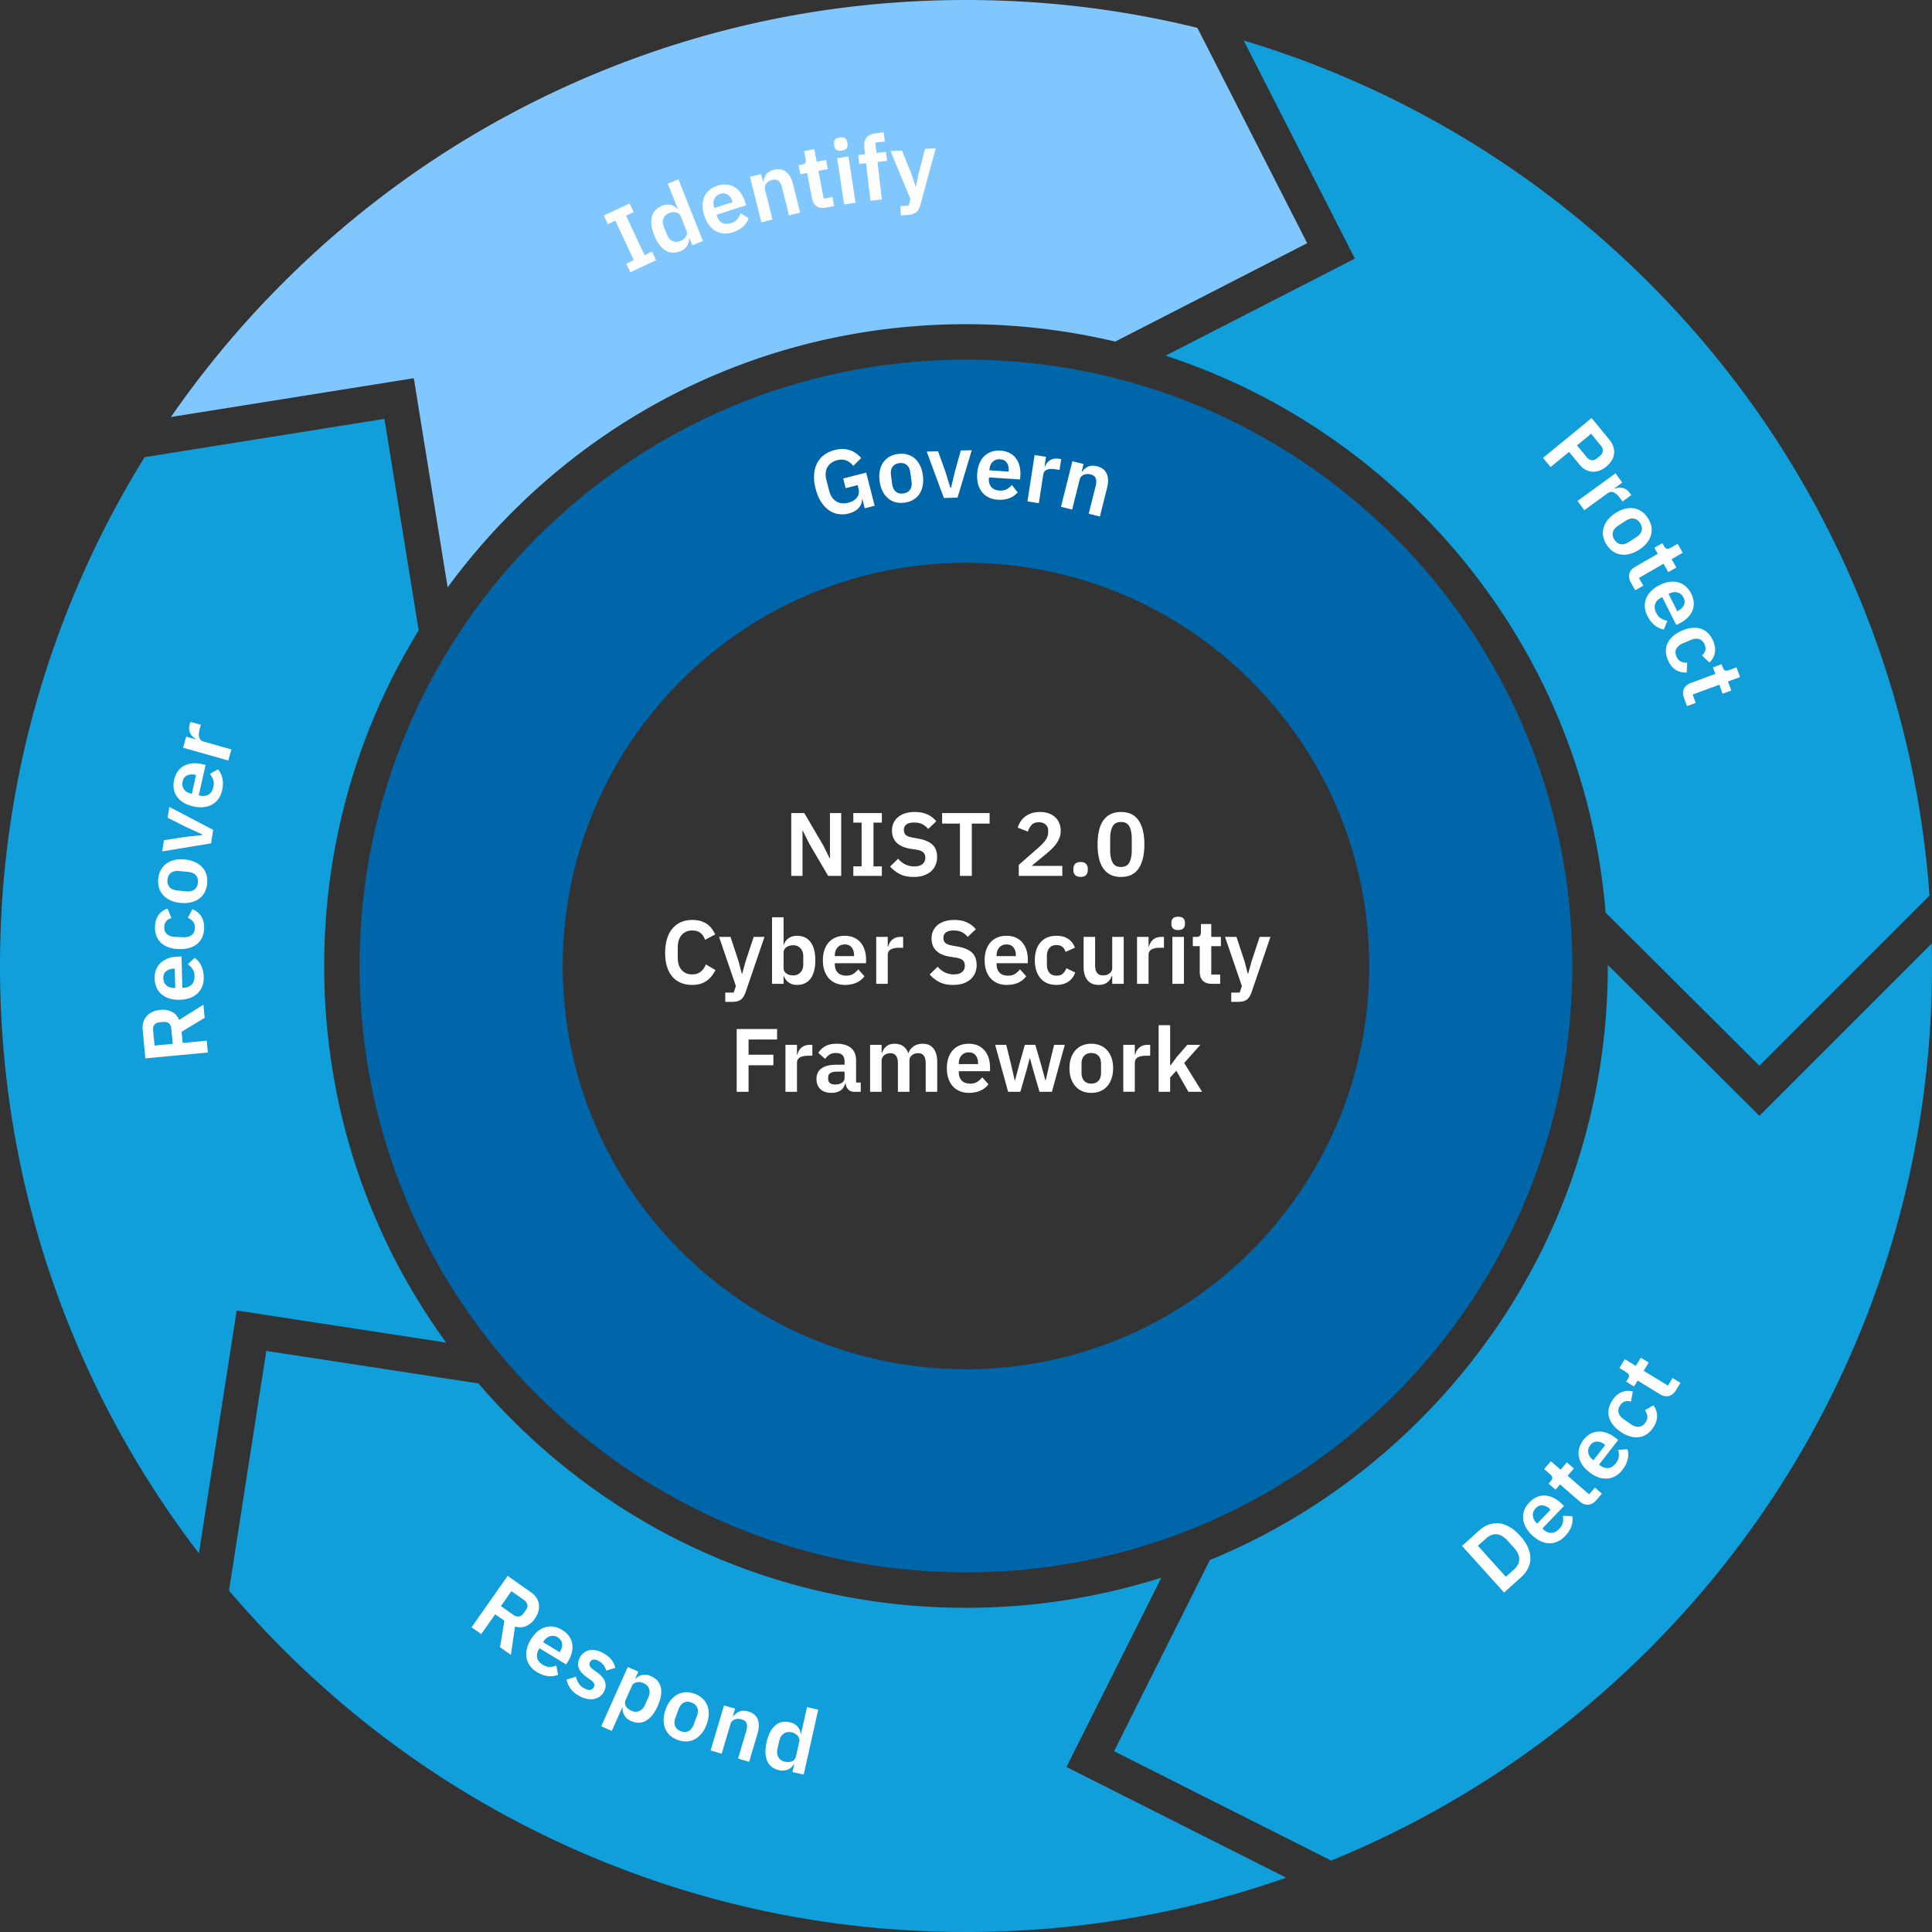 <svg xmlns="http://www.w3.org/2000/svg" id="nist_negative1" data-name="nist_negative" version="1.1" viewBox="0 0 425.197 425.197"><rect x="0" y="0" width="425.197" height="425.197" fill="#333333" stroke="none"/><defs><style>.st2{fill:#109fda}.st4{fill:#fff}</style></defs><g id="cyber_security"><path id="font" d="m178.1 185.674-1.426-2.87h-.06v9.959h-2.474v-13.82h2.87l4.158 7.088 1.426 2.87h.06v-9.958h2.474v13.82h-2.87l-4.158-7.089Zm9.702 7.089v-2.099h1.821v-9.623h-1.82v-2.098h6.276v2.098h-1.842v9.623h1.842v2.099h-6.277Zm13.245.237c-1.187 0-2.194-.21-3.02-.634a7.004 7.004 0 0 1-2.127-1.667l1.762-1.705c.475.55 1.006.97 1.593 1.258a4.372 4.372 0 0 0 1.95.432c.806 0 1.414-.174 1.823-.52.409-.348.613-.816.613-1.406 0-.458-.132-.831-.395-1.12-.265-.287-.76-.497-1.486-.628l-1.306-.196c-2.76-.437-4.138-1.779-4.138-4.025 0-.62.115-1.182.346-1.685a3.586 3.586 0 0 1 1-1.288 4.61 4.61 0 0 1 1.574-.824c.614-.191 1.31-.287 2.089-.287 1.043 0 1.953.172 2.732.516s1.445.852 2 1.527l-1.782 1.687c-.344-.42-.759-.759-1.247-1.02s-1.103-.393-1.842-.393c-.752 0-1.316.14-1.692.422-.377.28-.565.676-.565 1.187 0 .524.151.91.455 1.158s.792.432 1.466.55l1.286.237c1.4.251 2.433.698 3.099 1.338.667.642 1 1.536 1 2.686a4.49 4.49 0 0 1-.346 1.794 3.892 3.892 0 0 1-1.01 1.387c-.442.39-.984.69-1.624.903-.64.21-1.376.316-2.208.316Zm12.831-11.741v11.504h-2.613v-11.504h-3.92v-2.316h10.453v2.316h-3.92Zm19.918 11.504h-9.583v-2.416l4.336-3.8c.74-.648 1.28-1.232 1.624-1.754a3.021 3.021 0 0 0 .515-1.692v-.258c0-.606-.198-1.072-.594-1.395-.396-.324-.878-.486-1.445-.486-.713 0-1.255.201-1.624.604-.37.403-.634.888-.792 1.456l-2.257-.872c.144-.461.35-.9.613-1.317.265-.416.598-.782 1-1.098s.874-.568 1.416-.753c.541-.185 1.161-.277 1.862-.277.725 0 1.372.102 1.94.307a4.065 4.065 0 0 1 1.436.861c.388.37.685.805.89 1.307.204.502.307 1.05.307 1.643 0 .582-.092 1.109-.278 1.584-.184.475-.435.928-.751 1.357s-.687.838-1.109 1.227c-.423.39-.872.783-1.347 1.178l-2.91 2.396h6.751v2.198Zm4.02.218c-.541 0-.94-.136-1.198-.407-.257-.27-.386-.616-.386-1.039v-.356c0-.422.129-.773.386-1.05.257-.276.657-.415 1.198-.415.554 0 .957.139 1.208.415.25.277.376.628.376 1.05v.356c0 .423-.126.77-.376 1.04-.251.27-.654.406-1.208.406Zm8.89.02c-.884 0-1.65-.162-2.296-.485a4.236 4.236 0 0 1-1.605-1.397c-.422-.606-.735-1.352-.94-2.237-.204-.884-.307-1.893-.307-3.03 0-1.121.103-2.128.307-3.019.205-.89.518-1.64.94-2.247a4.244 4.244 0 0 1 1.605-1.396c.646-.324 1.412-.485 2.296-.485 1.755 0 3.052.627 3.891 1.881.838 1.254 1.257 3.01 1.257 5.267s-.42 4.012-1.257 5.266c-.839 1.254-2.136 1.881-3.89 1.881Zm0-2.198c.884 0 1.501-.333 1.851-1s.525-1.567.525-2.703v-2.494c0-1.136-.175-2.036-.525-2.703-.35-.666-.967-1-1.85-1-.885 0-1.503.334-1.852 1-.35.667-.525 1.567-.525 2.703v2.494c0 1.136.175 2.036.525 2.703s.967 1 1.851 1Zm-94.356 25.958c-.911 0-1.732-.148-2.465-.445s-1.36-.743-1.88-1.336c-.522-.595-.922-1.33-1.199-2.208s-.416-1.898-.416-3.06c0-1.161.139-2.194.416-3.098.277-.904.677-1.664 1.198-2.277a5.092 5.092 0 0 1 1.881-1.396c.733-.317 1.554-.475 2.465-.475 1.241 0 2.27.264 3.089.792.818.527 1.472 1.326 1.96 2.396l-2.237 1.187c-.199-.62-.522-1.118-.97-1.494-.45-.377-1.063-.565-1.842-.565-.977 0-1.752.33-2.326.99s-.862 1.585-.862 2.772v2.178c0 1.202.288 2.122.862 2.763s1.35.96 2.326.96c.78 0 1.416-.211 1.911-.634a3.651 3.651 0 0 0 1.08-1.564l2.117 1.247c-.502 1.03-1.168 1.831-2 2.406-.83.574-1.867.861-3.108.861Zm13.523-10.573h2.376l-4.157 12.177c-.133.37-.281.69-.446.96s-.36.492-.584.664-.495.296-.812.375-.686.12-1.108.12h-1.525v-2.04h1.86l.477-1.443-3.704-10.813h2.515l1.802 5.453.674 2.608h.118l.713-2.608 1.801-5.453Zm4.04-4.317h2.535v6.02h.079a2.602 2.602 0 0 1 1.049-1.416c.514-.35 1.115-.525 1.801-.525 1.32 0 2.327.466 3.02 1.396.693.93 1.04 2.26 1.04 3.99 0 1.742-.347 3.082-1.04 4.02-.693.937-1.7 1.405-3.02 1.405-.686 0-1.283-.178-1.792-.534a2.763 2.763 0 0 1-1.058-1.426h-.08v1.723h-2.535V201.87Zm4.653 12.791c.66 0 1.194-.217 1.603-.653s.615-1.022.615-1.762v-1.782c0-.74-.205-1.33-.615-1.772s-.943-.663-1.603-.663c-.608 0-1.112.15-1.515.455s-.603.707-.603 1.208v3.287c0 .54.2.957.603 1.247.403.29.907.435 1.515.435Zm11.404 2.099c-.766 0-1.448-.128-2.049-.386s-1.108-.62-1.524-1.089-.736-1.036-.961-1.703c-.225-.666-.336-1.416-.336-2.247 0-.818.108-1.557.326-2.218s.531-1.224.94-1.692c.41-.469.912-.832 1.505-1.09.595-.257 1.268-.386 2.02-.386.806 0 1.505.14 2.1.416a4.041 4.041 0 0 1 1.464 1.13c.383.474.67 1.026.862 1.652.191.628.287 1.298.287 2.01v.832h-6.871v.255c0 .747.21 1.347.634 1.8s1.05.677 1.88.677c.634 0 1.152-.13 1.555-.393a4.468 4.468 0 0 0 1.08-1.003l1.365 1.529c-.422.596-1 1.062-1.732 1.4-.732.337-1.581.506-2.545.506Zm-.039-8.91c-.673 0-1.208.224-1.603.674-.397.448-.595 1.029-.595 1.742v.158h4.237v-.178c0-.713-.175-1.29-.524-1.732s-.855-.664-1.515-.664Zm6.91 8.673v-10.336h2.535v2.138h.099c.065-.277.168-.545.307-.801.138-.258.32-.486.545-.684a2.6 2.6 0 0 1 .801-.475c.31-.119.67-.178 1.08-.178h.554v2.396h-.792c-.858 0-1.505.125-1.94.376s-.654.66-.654 1.228v6.336h-2.535Zm16.91.237c-1.188 0-2.195-.211-3.02-.634a7.004 7.004 0 0 1-2.128-1.667l1.762-1.705c.475.55 1.006.969 1.593 1.258a4.372 4.372 0 0 0 1.95.432c.806 0 1.414-.174 1.823-.52.409-.349.613-.816.613-1.406 0-.458-.132-.831-.395-1.12-.265-.287-.76-.497-1.486-.628l-1.306-.197c-2.76-.436-4.138-1.778-4.138-4.024 0-.621.115-1.183.346-1.686a3.586 3.586 0 0 1 1-1.288c.435-.357.96-.631 1.574-.823.614-.191 1.31-.287 2.089-.287 1.043 0 1.953.172 2.732.516s1.445.852 2 1.527l-1.782 1.687c-.344-.42-.759-.76-1.247-1.021s-1.103-.393-1.842-.393c-.752 0-1.316.141-1.692.422-.377.282-.565.677-.565 1.188 0 .523.152.909.455 1.158s.792.432 1.466.55l1.286.237c1.4.251 2.433.697 3.099 1.338.667.642 1 1.536 1 2.686a4.49 4.49 0 0 1-.346 1.794 3.892 3.892 0 0 1-1.01 1.387c-.442.39-.984.69-1.624.903-.64.21-1.376.316-2.208.316Zm11.82 0c-.766 0-1.449-.128-2.05-.386s-1.108-.62-1.524-1.089-.736-1.036-.96-1.703c-.225-.666-.336-1.416-.336-2.247 0-.818.108-1.557.326-2.218s.531-1.224.94-1.692a4.18 4.18 0 0 1 1.505-1.09c.595-.257 1.268-.386 2.02-.386.805 0 1.504.14 2.1.416a4.041 4.041 0 0 1 1.464 1.13c.383.474.67 1.026.861 1.652a6.84 6.84 0 0 1 .287 2.01v.832h-6.87v.255c0 .747.21 1.347.633 1.8s1.05.677 1.881.677c.634 0 1.151-.13 1.555-.393a4.467 4.467 0 0 0 1.079-1.003l1.366 1.529c-.423.596-1 1.062-1.732 1.4-.733.337-1.581.506-2.545.506Zm-.04-8.91c-.672 0-1.207.224-1.603.674-.396.448-.595 1.029-.595 1.742v.158h4.238v-.178c0-.713-.175-1.29-.525-1.732s-.854-.664-1.514-.664Zm10.99 8.91c-.766 0-1.445-.125-2.04-.376a3.923 3.923 0 0 1-1.494-1.089 4.892 4.892 0 0 1-.921-1.713c-.211-.666-.317-1.416-.317-2.247 0-.832.106-1.577.317-2.237s.517-1.225.92-1.693a3.99 3.99 0 0 1 1.496-1.08c.594-.25 1.273-.376 2.039-.376 1.043 0 1.904.232 2.584.694s1.17 1.101 1.474 1.92l-2.078.93a2.161 2.161 0 0 0-.664-1.079c-.323-.283-.761-.426-1.316-.426-.713 0-1.244.225-1.594.674-.35.449-.524 1.036-.524 1.762v1.88c0 .727.175 1.311.524 1.754s.881.663 1.594.663c.607 0 1.076-.155 1.406-.466.33-.31.587-.695.772-1.158l1.94.93c-.343.912-.864 1.594-1.563 2.05-.7.455-1.552.683-2.555.683Zm12.256-1.96h-.099a3.386 3.386 0 0 1-.366.742c-.152.232-.344.44-.574.624-.232.185-.51.33-.832.436s-.697.158-1.119.158c-1.069 0-1.887-.35-2.455-1.049-.568-.7-.851-1.696-.851-2.99v-6.534h2.534v6.277c0 .712.139 1.257.416 1.633.277.377.719.564 1.326.564.251 0 .498-.032.742-.098s.46-.17.644-.308c.186-.138.337-.31.456-.515.118-.204.178-.445.178-.722v-6.831h2.534v10.336h-2.534V214.8Zm5.465 1.723v-10.336h2.535v2.138h.098c.066-.277.168-.545.307-.801.139-.258.32-.486.545-.684.224-.197.491-.356.802-.475.31-.119.67-.178 1.079-.178h.554v2.396h-.791c-.859 0-1.505.125-1.94.376s-.654.66-.654 1.228v6.336h-2.535Zm9.048-11.841c-.528 0-.908-.118-1.138-.357-.23-.237-.347-.54-.347-.91v-.396c0-.37.116-.673.347-.91.23-.239.61-.357 1.138-.357.515 0 .891.118 1.13.357.237.237.356.54.356.91v.396c0 .37-.12.673-.357.91-.238.239-.614.357-1.129.357Zm-1.267 1.505h2.535v10.336h-2.535v-10.336Zm8.692 10.336c-.87 0-1.534-.228-1.989-.682-.456-.454-.684-1.102-.684-1.945v-5.67h-1.524v-2.04h.792c.383 0 .644-.088.782-.266.139-.179.208-.446.208-.803v-1.761h2.277v2.83h2.119v2.04h-2.12v6.258h1.962v2.039h-1.823Zm10.514-10.336h2.376l-4.157 12.177c-.133.37-.282.69-.447.96s-.359.492-.584.664-.495.296-.811.375-.687.12-1.109.12h-1.525v-2.04h1.861l.476-1.443-3.703-10.813h2.515l1.801 5.453.674 2.608h.118l.713-2.608 1.802-5.453ZM162.13 240.283v-13.82h8.89v2.317h-6.276v3.346h5.464v2.317h-5.464v5.84h-2.614Zm10.732 0v-10.335h2.535v2.138h.098c.066-.277.168-.545.307-.802.139-.257.32-.485.545-.683.224-.197.491-.357.802-.475.31-.119.67-.178 1.079-.178h.555v2.396h-.792c-.859 0-1.505.125-1.94.376s-.654.66-.654 1.228v6.335h-2.535Zm15.167 0c-.555 0-.993-.16-1.317-.485-.324-.323-.525-.755-.604-1.297h-.118c-.172.674-.522 1.179-1.05 1.515-.528.337-1.182.505-1.96.505-1.057 0-1.868-.277-2.436-.828-.567-.553-.851-1.29-.851-2.211 0-1.066.383-1.859 1.148-2.378.766-.52 1.855-.78 3.268-.78h1.761v-.752c0-.582-.152-1.03-.455-1.347-.303-.317-.792-.476-1.465-.476-.594 0-1.073.13-1.436.387a3.78 3.78 0 0 0-.92.92l-1.505-1.354c.383-.597.89-1.079 1.525-1.444s1.471-.548 2.514-.548c1.399 0 2.462.317 3.188.948.725.633 1.089 1.541 1.089 2.726v4.86h1.03v2.04h-1.406Zm-4.198-1.603c.568 0 1.05-.125 1.446-.374.395-.25.593-.616.593-1.1v-1.358h-1.624c-1.319 0-1.979.42-1.979 1.259v.334c0 .42.135.731.406.934.27.203.656.305 1.158.305Zm7.663 1.603v-10.335h2.535v1.722h.098c.199-.54.515-1.003.95-1.386s1.043-.574 1.822-.574c.713 0 1.327.172 1.842.515.514.344.897.865 1.148 1.564h.04c.185-.58.55-1.072 1.099-1.475.548-.403 1.237-.604 2.069-.604 1.016 0 1.798.35 2.346 1.05.548.7.822 1.696.822 2.99v6.533h-2.535v-6.276c0-1.478-.554-2.218-1.663-2.218a2.39 2.39 0 0 0-.723.109c-.23.073-.435.178-.613.317-.179.139-.32.31-.426.515a1.546 1.546 0 0 0-.158.722v6.831h-2.535v-6.276c0-1.478-.554-2.218-1.663-2.218-.238 0-.472.036-.703.109-.231.073-.436.178-.614.317s-.323.31-.435.515a1.48 1.48 0 0 0-.168.722v6.831h-2.535Zm21.76.238c-.766 0-1.449-.128-2.05-.386s-1.108-.62-1.524-1.089-.736-1.036-.96-1.703c-.225-.666-.337-1.416-.337-2.247 0-.818.109-1.558.326-2.218s.532-1.224.94-1.692c.41-.469.912-.832 1.506-1.09.594-.257 1.267-.386 2.02-.386.805 0 1.504.139 2.099.416a4.042 4.042 0 0 1 1.465 1.13c.382.474.67 1.026.861 1.651.191.628.287 1.298.287 2.01v.832h-6.871v.256c0 .747.21 1.347.634 1.799s1.05.678 1.88.678c.634 0 1.152-.131 1.555-.393a4.468 4.468 0 0 0 1.08-1.003l1.366 1.529c-.423.596-1 1.062-1.733 1.4-.732.337-1.58.506-2.545.506Zm-.04-8.91c-.673 0-1.208.224-1.603.673-.397.449-.595 1.03-.595 1.743v.158h4.237v-.178c0-.713-.175-1.29-.524-1.732s-.855-.664-1.515-.664Zm5.802-1.663h2.436l1.05 4.257.81 3.544h.08l.95-3.544 1.208-4.257h2.297l1.247 4.257.97 3.544h.08l.811-3.544 1.03-4.257h2.356l-2.83 10.335h-2.733l-1.326-4.553-.773-2.812h-.06l-.751 2.812-1.308 4.553h-2.692l-2.852-10.335Zm21.146 10.573c-.739 0-1.402-.125-1.989-.376-.588-.251-1.089-.614-1.505-1.09s-.736-1.045-.96-1.712c-.225-.666-.337-1.416-.337-2.247 0-.832.112-1.577.336-2.237s.545-1.225.961-1.694a4.188 4.188 0 0 1 1.505-1.079c.587-.25 1.25-.376 1.99-.376s1.406.126 2 .376a4.174 4.174 0 0 1 1.514 1.08c.416.468.736 1.032.961 1.693.224.66.336 1.405.336 2.237 0 .831-.112 1.581-.336 2.247-.225.667-.545 1.237-.96 1.713s-.922.838-1.516 1.089-1.26.376-2 .376Zm0-2.04c.674 0 1.202-.203 1.584-.614.383-.408.575-1.01.575-1.801v-1.92c0-.78-.192-1.373-.575-1.782s-.91-.615-1.584-.615c-.66 0-1.181.205-1.563.615-.384.409-.574 1.002-.574 1.782v1.92c0 .792.19 1.393.574 1.801.382.41.903.615 1.563.615Zm7.05 1.802v-10.335h2.534v2.138h.1c.065-.277.167-.545.306-.802.138-.257.32-.485.545-.683.223-.197.49-.357.801-.475.31-.119.67-.178 1.08-.178h.554v2.396h-.792c-.858 0-1.505.125-1.94.376s-.654.66-.654 1.228v6.335h-2.535Zm7.78-14.652h2.536v8.831h.098l1.367-1.861 2.316-2.654h2.871l-3.563 4 3.939 6.336h-3.01l-2.652-4.632-1.366 1.484v3.148h-2.535v-14.652Z" class="st4"/></g><g id="govern"><path id="background1" d="M212.586 79.146c-73.704 0-133.453 59.749-133.453 133.452s59.749 133.453 133.453 133.453 133.452-59.749 133.452-133.453S286.29 79.146 212.586 79.146Zm0 222.202c-49.016 0-88.75-39.735-88.75-88.75s39.734-88.749 88.75-88.749 88.75 39.734 88.75 88.75-39.736 88.749-88.75 88.749Z" data-name="background" style="fill:#06a"/><path id="font1" d="m189.779 109.792-.077.02c.051.681-.171 1.32-.665 1.917-.496.596-1.249 1.023-2.258 1.281a5.59 5.59 0 0 1-2.31.12 4.918 4.918 0 0 1-2.08-.869c-.643-.456-1.213-1.077-1.713-1.862s-.893-1.74-1.18-2.867c-.288-1.125-.398-2.156-.33-3.092.067-.938.288-1.767.663-2.49.374-.721.886-1.329 1.537-1.822s1.423-.853 2.319-1.082c1.201-.306 2.292-.306 3.27.003.978.31 1.835.894 2.573 1.755l-1.744 1.732a3.72 3.72 0 0 0-1.452-1.162c-.577-.261-1.27-.289-2.075-.084-.997.255-1.716.762-2.156 1.522-.44.759-.507 1.733-.204 2.923l.549 2.148c.3 1.177.829 1.995 1.587 2.456s1.641.562 2.652.304c.396-.1.755-.243 1.076-.428a2.75 2.75 0 0 0 .792-.662 2.27 2.27 0 0 0 .433-.866 2.14 2.14 0 0 0-.025-1.057l-.22-.863-2.628.67-.544-2.128 5.065-1.293 1.86 7.29-2.187.559-.528-2.073Zm9.266.835c-.732.097-1.406.059-2.021-.113s-1.16-.467-1.634-.884c-.475-.417-.866-.94-1.176-1.572s-.518-1.36-.627-2.185-.094-1.578.042-2.261.381-1.286.732-1.804c.351-.519.802-.942 1.351-1.267s1.19-.536 1.924-.632c.733-.096 1.41-.06 2.031.113a4.15 4.15 0 0 1 1.643.872c.474.41.864.928 1.173 1.553.308.626.517 1.35.626 2.174s.095 1.582-.041 2.272a4.978 4.978 0 0 1-.729 1.824c-.35.524-.803.951-1.36 1.276-.556.327-1.2.538-1.934.634Zm-.265-2.021c.668-.088 1.164-.36 1.49-.816.326-.455.437-1.076.335-1.861l-.251-1.904c-.102-.772-.368-1.336-.802-1.692-.432-.355-.982-.49-1.65-.402-.655.086-1.145.357-1.471.812-.326.456-.438 1.07-.337 1.842l.251 1.905c.103.785.371 1.355.804 1.711.432.356.976.49 1.63.405Zm8.949 1.002-3.775-10.22 2.494-.08 1.588 4.406 1.126 3.649.14-.004.89-3.714 1.262-4.497 2.415-.078-3.132 10.441-3.008.097Zm11.839.368c-.764-.05-1.438-.224-2.02-.52a4.258 4.258 0 0 1-1.45-1.186 4.874 4.874 0 0 1-.846-1.763c-.18-.68-.243-1.434-.188-2.265.054-.816.21-1.546.47-2.191.261-.644.61-1.187 1.05-1.627s.964-.77 1.574-.988 1.29-.302 2.04-.253c.803.053 1.493.237 2.067.553s1.037.722 1.388 1.222a4.87 4.87 0 0 1 .75 1.706c.151.639.203 1.313.156 2.025l-.055.829-6.856-.45-.017.254c-.049.746.122 1.358.515 1.836.391.48 1.003.747 1.832.801.633.041 1.158-.055 1.577-.29a4.44 4.44 0 0 0 1.143-.93l1.262 1.616c-.46.566-1.067.994-1.82 1.283-.753.288-1.611.401-2.572.338Zm.545-8.894c-.672-.044-1.22.145-1.645.567s-.66.988-.707 1.7l-.01.158 4.228.277.012-.177c.046-.711-.09-1.3-.41-1.763-.32-.465-.81-.719-1.468-.762Zm6.007 9.273 1.584-10.214 2.503.389-.327 2.112.098.015a3.26 3.26 0 0 1 .427-.745c.175-.233.39-.43.642-.591.252-.162.54-.278.866-.347a2.98 2.98 0 0 1 1.093-.01l.548.084-.367 2.367-.783-.12c-.848-.133-1.506-.107-1.975.073-.469.182-.747.553-.834 1.114l-.97 6.26-2.504-.387Zm7.38 1.176 2.511-10.026 2.458.615-.418 1.672.096.024a3.308 3.308 0 0 1 1.308-1.112c.534-.254 1.19-.283 1.972-.088 1.037.26 1.746.798 2.127 1.615.38.817.414 1.852.1 3.107l-1.588 6.338-2.458-.615 1.524-6.09c.18-.716.187-1.286.02-1.708-.166-.423-.544-.708-1.133-.856a2.659 2.659 0 0 0-.766-.08 2.14 2.14 0 0 0-.71.149 1.683 1.683 0 0 0-.577.387c-.165.17-.281.388-.348.658l-1.66 6.626-2.459-.616Z" class="st4" data-name="font"/></g><g id="recover"><path id="background2" d="m52.085 288.408 46.105 7.07c-17.427-23.951-26.843-52.69-26.843-82.88 0-26.485 7.25-51.853 20.794-73.853l-7.535-46.563-52.768 8.424a212.334 212.334 0 0 0-15.127 29.237C5.622 156.059 0 183.902 0 212.598s5.622 56.54 16.71 82.756a211.528 211.528 0 0 0 27.063 46.5l8.312-53.446Z" class="st2" data-name="background"/><path id="font2" d="m45.504 229.036.243 2.603-13.76 1.282-.58-6.21c-.058-.632-.012-1.205.138-1.723a3.45 3.45 0 0 1 .74-1.352c.341-.383.767-.694 1.275-.934s1.084-.39 1.728-.449c.946-.089 1.78.049 2.504.412.723.365 1.27.96 1.638 1.786l5.336-3.34.27 2.898-5.064 3.057.23 2.465 5.302-.495Zm-7.803-2.653c-.046-.5-.218-.88-.514-1.145-.297-.264-.694-.374-1.194-.327l-.907.084c-.5.047-.867.228-1.103.541-.236.314-.33.72-.284 1.22l.312 3.352 4.002-.373-.312-3.352Zm7.142-11.352c.02.766-.093 1.453-.335 2.06s-.593 1.123-1.05 1.55a4.851 4.851 0 0 1-1.68 1.002c-.66.241-1.407.372-2.238.392-.818.02-1.56-.07-2.224-.271-.665-.202-1.237-.501-1.716-.899s-.855-.89-1.126-1.477c-.272-.588-.418-1.258-.437-2.01-.019-.805.102-1.508.365-2.108s.626-1.098 1.092-1.492 1.01-.696 1.631-.903a6.871 6.871 0 0 1 2.002-.337l.831-.02.17 6.869.256-.007c.747-.018 1.341-.244 1.782-.678s.653-1.065.632-1.897c-.016-.633-.16-1.148-.431-1.544a4.437 4.437 0 0 0-1.03-1.054l1.495-1.403c.606.407 1.087.973 1.443 1.697.354.724.545 1.568.568 2.53Zm-8.906.261c.017.673.255 1.201.713 1.586.459.385 1.044.569 1.757.551l.158-.004-.105-4.235-.178.004c-.713.017-1.286.207-1.72.567-.433.361-.64.871-.625 1.531Zm8.984-10.988c-.028.766-.177 1.44-.45 2.025a3.926 3.926 0 0 1-1.142 1.454 4.89 4.89 0 0 1-1.745.859c-.673.187-1.425.265-2.256.236-.832-.03-1.573-.163-2.225-.397s-1.205-.562-1.66-.982a3.986 3.986 0 0 1-1.024-1.532c-.228-.603-.33-1.287-.302-2.052.038-1.042.3-1.894.786-2.557.486-.662 1.143-1.131 1.972-1.406l.855 2.112a2.15 2.15 0 0 0-1.102.624c-.296.313-.453.747-.473 1.3-.026.712.18 1.252.616 1.618.435.366 1.016.561 1.742.588l1.879.067c.727.026 1.316-.127 1.77-.461.456-.334.695-.856.721-1.57.022-.606-.116-1.08-.415-1.421a3.187 3.187 0 0 0-1.13-.813l1-1.906c.899.376 1.562.922 1.992 1.637.43.716.627 1.575.591 2.577Zm.67-9.837c-.072.736-.262 1.384-.568 1.944a4.102 4.102 0 0 1-1.23 1.392 4.956 4.956 0 0 1-1.797.79c-.685.16-1.442.198-2.269.117-.828-.08-1.56-.263-2.194-.552a4.862 4.862 0 0 1-1.592-1.12 4.178 4.178 0 0 1-.929-1.601c-.192-.61-.253-1.281-.182-2.018.072-.735.262-1.387.569-1.954a4.161 4.161 0 0 1 1.22-1.402c.507-.37 1.1-.633 1.779-.792s1.431-.2 2.26-.118c.827.08 1.562.264 2.204.552s1.178.662 1.611 1.122.745.997.937 1.614c.192.615.252 1.29.18 2.026Zm-2.03-.197c.065-.67-.087-1.216-.458-1.637-.37-.42-.95-.669-1.737-.746l-1.912-.186c-.775-.076-1.384.058-1.83.399-.443.342-.699.847-.763 1.517-.065.657.089 1.196.459 1.617s.943.669 1.717.744l1.913.185c.788.077 1.404-.054 1.848-.396.445-.341.698-.84.763-1.497Zm2.882-8.66-10.751 1.766.394-2.463 4.628-.722 3.796-.414.023-.137-3.477-1.58-4.177-2.093.382-2.386 9.657 5.057-.475 2.972Zm2.446-11.702c-.167.748-.442 1.386-.825 1.915-.383.53-.848.947-1.397 1.25-.547.303-1.172.49-1.87.564s-1.456.019-2.267-.164c-.8-.179-1.496-.446-2.093-.804a4.851 4.851 0 0 1-1.445-1.288c-.369-.502-.613-1.071-.734-1.707s-.1-1.321.066-2.055c.175-.786.464-1.438.865-1.957.4-.52.874-.913 1.422-1.182s1.148-.429 1.801-.479a6.828 6.828 0 0 1 2.024.16l.811.182-1.503 6.704.249.056c.73.164 1.36.089 1.894-.225.533-.312.892-.875 1.073-1.686.139-.619.124-1.153-.043-1.603a4.438 4.438 0 0 0-.742-1.272l1.791-.998c.488.542.818 1.208.987 1.996.168.789.147 1.653-.064 2.593Zm-8.702-1.912c-.148.658-.045 1.228.306 1.712.351.486.875.806 1.57.962l.154.034.928-4.134-.174-.039c-.695-.156-1.297-.112-1.806.132-.507.245-.834.69-.978 1.333Zm10.049-4.622-9.945-2.815.69-2.439 2.057.582.028-.094a3.287 3.287 0 0 1-.688-.514c-.21-.204-.38-.44-.508-.71-.13-.27-.21-.57-.24-.901s.011-.694.123-1.087l.15-.533 2.306.652-.215.763c-.235.825-.29 1.481-.167 1.968.123.489.457.809 1.002.964l6.097 1.726-.69 2.438Z" class="st4" data-name="font"/></g><g id="responds"><path id="background3" d="m234.71 388.882 20.875-41.67c-13.718 4.364-28.177 6.638-42.987 6.638-37.73 0-73.2-14.693-99.88-41.371a144.119 144.119 0 0 1-7.42-8.01l-46.693-7.159-8.202 52.748a215.545 215.545 0 0 0 11.866 12.87c19.521 19.522 42.257 34.85 67.574 45.558 26.215 11.089 54.058 16.711 82.755 16.711 24.257 0 47.904-4.018 70.473-11.958l-48.361-24.357Z" class="st2" data-name="background"/><path id="font3" d="m105.921 359.63-2.14-1.5 7.938-11.314 5.106 3.582c.518.363.926.77 1.223 1.22s.48.93.551 1.439.032 1.034-.114 1.577a5.148 5.148 0 0 1-.778 1.607c-.545.778-1.191 1.325-1.936 1.64-.746.316-1.553.346-2.422.09l-.912 6.23-2.383-1.671.952-5.838-2.026-1.422-3.059 4.36Zm7.077-4.226c.41.288.812.405 1.206.35.392-.055.733-.287 1.021-.698l.523-.745c.289-.411.39-.808.303-1.19s-.334-.72-.745-1.007l-2.755-1.934-2.308 3.291 2.755 1.933Zm5.177 12.591c-.655-.395-1.173-.859-1.554-1.39s-.626-1.105-.74-1.721-.094-1.268.06-1.954.445-1.386.875-2.098c.424-.7.9-1.275 1.428-1.727s1.087-.773 1.681-.962a4.15 4.15 0 0 1 1.85-.153c.642.087 1.285.326 1.928.715.69.417 1.216.898 1.582 1.443a4.05 4.05 0 0 1 .668 1.723 4.875 4.875 0 0 1-.119 1.86 6.873 6.873 0 0 1-.794 1.869l-.43.712-5.88-3.557-.131.219c-.387.639-.517 1.26-.39 1.866.128.607.547 1.124 1.26 1.555.541.327 1.052.483 1.532.468.48-.016.961-.116 1.443-.3l.377 2.016c-.67.291-1.406.39-2.207.301-.801-.09-1.615-.386-2.439-.885Zm4.578-7.643c-.575-.349-1.15-.433-1.72-.254s-1.041.573-1.41 1.183l-.083.135 3.626 2.194.092-.153c.37-.61.519-1.194.448-1.754s-.387-1.01-.953-1.351Zm4.83 12.954c-.876-.461-1.534-.996-1.973-1.608s-.75-1.3-.928-2.064l2.066-.614c.137.564.348 1.062.635 1.497.286.433.693.788 1.218 1.064.538.283.976.394 1.313.332.337-.06.593-.255.765-.582.14-.268.168-.526.082-.773-.087-.247-.32-.507-.697-.78l-.848-.602c-.926-.65-1.533-1.331-1.822-2.043-.29-.71-.214-1.487.228-2.329a3.2 3.2 0 0 1 .876-1.071c.351-.27.745-.451 1.18-.543s.902-.093 1.4-.003 1.008.272 1.534.549c.444.233.821.472 1.133.717.31.246.574.504.79.774.216.27.393.557.532.861s.26.625.366.964l-2.006.624c-.12-.422-.32-.824-.596-1.208s-.635-.692-1.079-.925c-.49-.258-.89-.356-1.199-.295s-.536.234-.683.514c-.16.304-.19.582-.092.835s.344.528.74.825l.865.611c1.827 1.318 2.342 2.737 1.544 4.255a3.075 3.075 0 0 1-.912 1.077 3.156 3.156 0 0 1-1.26.545 4.07 4.07 0 0 1-1.506-.008 5.799 5.799 0 0 1-1.666-.596Zm10.585-6.444 2.314 1.036-.696 1.553.072.033a2.599 2.599 0 0 1 1.537-.863c.612-.109 1.231-.023 1.858.258 1.204.54 1.933 1.375 2.186 2.508.252 1.133.024 2.488-.683 4.066-.712 1.59-1.576 2.671-2.592 3.244s-2.126.587-3.33.048c-.627-.28-1.098-.687-1.417-1.22s-.446-1.112-.383-1.735l-.073-.032-2.323 5.187-2.312-1.037 5.842-13.046Zm.784 9.635c.601.27 1.178.29 1.73.06s.979-.683 1.28-1.358l.729-1.626c.303-.674.356-1.297.164-1.868-.193-.571-.59-.99-1.193-1.26-.553-.25-1.077-.317-1.568-.205-.492.114-.84.399-1.045.856l-1.344 3c-.22.494-.207.956.042 1.385.248.43.65.768 1.205 1.016Zm10.174 6.416c-.693-.257-1.272-.605-1.736-1.044s-.808-.953-1.033-1.544a4.973 4.973 0 0 1-.306-1.939c.02-.702.176-1.444.464-2.224.29-.78.652-1.44 1.093-1.981.44-.542.935-.96 1.488-1.255.552-.295 1.148-.458 1.785-.49s1.304.082 1.997.338c.694.257 1.275.606 1.745 1.048.47.44.819.954 1.046 1.537.228.584.331 1.224.313 1.92-.019.698-.172 1.436-.461 2.216-.288.78-.653 1.444-1.095 1.99-.442.548-.94.972-1.495 1.274a4.13 4.13 0 0 1-1.799.495c-.644.03-1.312-.085-2.006-.34Zm.708-1.913c.631.234 1.198.226 1.699-.025s.888-.748 1.164-1.491l.666-1.801c.27-.73.297-1.354.08-1.871-.217-.516-.64-.892-1.273-1.125-.619-.23-1.178-.218-1.68.033-.5.25-.886.741-1.157 1.472l-.667 1.8c-.274.744-.303 1.373-.086 1.89.217.517.635.889 1.254 1.118Zm6.566 4.237 2.94-9.91 2.429.721-.49 1.651.095.029c.36-.472.812-.822 1.356-1.054s1.201-.232 1.973-.004c1.025.305 1.71.873 2.055 1.705.346.832.334 1.868-.033 3.109l-1.858 6.263-2.43-.72 1.785-6.018c.21-.708.241-1.277.093-1.707-.149-.429-.513-.73-1.095-.903a2.705 2.705 0 0 0-.762-.113c-.255.001-.494.04-.716.119-.224.078-.421.199-.593.36s-.298.377-.376.643l-1.944 6.55-2.43-.721Zm18.383 3.085-.097-.022c-.31.54-.755.927-1.336 1.162-.58.236-1.205.277-1.875.128-1.274-.286-2.148-.962-2.62-2.027-.47-1.067-.517-2.45-.136-4.15.378-1.687 1.007-2.91 1.887-3.666.88-.757 1.957-.992 3.232-.707.67.15 1.217.452 1.644.907.426.453.663.99.714 1.61l.096.021 1.316-5.873 2.473.554-3.202 14.298-2.473-.554.377-1.681Zm-2.057-.603c.593.133 1.12.103 1.583-.092.463-.193.753-.554.872-1.083l.718-3.207a1.43 1.43 0 0 0-.335-1.313c-.333-.385-.796-.645-1.388-.778-.644-.144-1.21-.044-1.701.3-.49.343-.814.875-.977 1.597l-.388 1.74c-.162.72-.094 1.337.204 1.85.297.513.767.841 1.412.986Z" class="st4" data-name="font"/></g><g id="detect"><path id="background4" d="m387.217 245.57-33.37-33.222c0 .084.003.167.003.25 0 37.73-14.692 73.201-41.371 99.88-13.45 13.45-29.135 23.848-46.215 30.858l-21.08 42.076 47.784 24.066a214.31 214.31 0 0 0 2.386-.992c25.317-10.708 48.052-26.036 67.574-45.558s34.85-42.257 45.558-67.574c11.089-26.215 16.71-54.058 16.71-82.756 0-1.655-.02-3.307-.057-4.956l-37.922 37.928Z" class="st2" data-name="background"/><path id="font4" d="m321.765 340.229 3.734-3.368c.666-.602 1.37-1.04 2.108-1.315a4.983 4.983 0 0 1 2.265-.297c.772.077 1.553.342 2.342.793.79.452 1.57 1.105 2.34 1.957s1.337 1.696 1.706 2.528c.368.832.55 1.635.549 2.41a4.987 4.987 0 0 1-.528 2.223c-.35.707-.858 1.36-1.525 1.962l-3.734 3.368-9.257-10.261Zm11.44 5.173c.725-.654 1.109-1.387 1.15-2.198.042-.811-.335-1.657-1.131-2.54l-1.458-1.617c-.796-.882-1.6-1.344-2.41-1.386-.812-.042-1.58.265-2.305.92l-1.794 1.617 6.154 6.822 1.793-1.618Zm11.225-7.313c-.531.552-1.098.954-1.7 1.208-.602.255-1.215.37-1.841.344s-1.257-.189-1.894-.49c-.635-.3-1.252-.739-1.851-1.316-.59-.567-1.047-1.158-1.371-1.773a4.846 4.846 0 0 1-.568-1.852c-.053-.619.033-1.232.26-1.839s.6-1.18 1.122-1.722c.558-.58 1.143-.989 1.755-1.224a4.033 4.033 0 0 1 1.83-.273 4.87 4.87 0 0 1 1.787.526 6.845 6.845 0 0 1 1.648 1.186l.598.578-4.764 4.95.183.177c.539.518 1.118.782 1.736.79.619.01 1.217-.285 1.793-.884.44-.456.705-.92.795-1.393.09-.471.1-.962.026-1.472l2.049.076c.137.718.072 1.457-.194 2.22-.264.76-.731 1.489-1.399 2.183Zm-6.446-6.151c-.467.485-.676 1.026-.628 1.623.049.595.33 1.141.844 1.636l.114.11 2.938-3.053-.128-.124c-.513-.494-1.05-.768-1.612-.823s-1.07.155-1.528.63Zm13.375-1.831c-.57.659-1.177 1.011-1.819 1.058s-1.28-.205-1.918-.757l-4.285-3.71-.998 1.152-1.542-1.335.519-.599c.25-.29.353-.545.31-.766s-.2-.45-.47-.682l-1.332-1.154 1.49-1.721 2.14 1.854 1.387-1.602 1.542 1.335-1.388 1.601 4.73 4.096 1.284-1.482 1.542 1.335-1.192 1.377Zm5.7-6.613c-.47.605-.991 1.065-1.564 1.381a4.256 4.256 0 0 1-1.795.534 4.875 4.875 0 0 1-1.934-.288c-.663-.232-1.323-.604-1.98-1.115-.646-.502-1.162-1.042-1.55-1.62a4.847 4.847 0 0 1-.757-1.781c-.12-.61-.097-1.23.064-1.857.162-.627.474-1.237.936-1.83.495-.637 1.034-1.103 1.617-1.402a4.06 4.06 0 0 1 1.791-.463c.61-.01 1.222.103 1.834.336.612.234 1.2.57 1.762 1.008l.656.51-4.22 5.422.201.158c.59.459 1.193.66 1.81.604.616-.056 1.179-.411 1.69-1.067.39-.5.604-.99.645-1.468a4.455 4.455 0 0 0-.129-1.468l2.046-.139c.211.7.224 1.442.04 2.227s-.571 1.559-1.163 2.318Zm-7.056-5.441c-.413.531-.564 1.092-.453 1.68.11.588.447 1.1 1.01 1.539l.125.096 2.602-3.343-.14-.11c-.563-.437-1.126-.654-1.69-.65-.563.005-1.048.267-1.454.788Zm13.812-3.834c-.434.632-.921 1.122-1.464 1.47a3.922 3.922 0 0 1-1.743.618 4.894 4.894 0 0 1-1.933-.21c-.67-.201-1.347-.538-2.033-1.008-.687-.47-1.241-.978-1.667-1.526-.425-.547-.717-1.12-.876-1.716s-.174-1.212-.045-1.844c.129-.63.41-1.263.842-1.894.59-.86 1.267-1.44 2.032-1.74.766-.3 1.572-.343 2.42-.131l-.41 2.24c-.425-.148-.847-.168-1.264-.062s-.782.388-1.095.845c-.403.589-.518 1.154-.346 1.695.173.543.558 1.02 1.157 1.43l1.552 1.062c.598.412 1.18.597 1.742.558.562-.038 1.045-.351 1.448-.94.343-.5.48-.974.411-1.422a3.198 3.198 0 0 0-.52-1.292l1.865-1.074c.558.797.826 1.614.807 2.448-.02.835-.314 1.666-.88 2.493Zm5.072-8.322c-.456.743-.996 1.19-1.621 1.34-.626.15-1.298.005-2.017-.436l-4.83-2.964-.798 1.299-1.739-1.066.414-.675c.2-.326.261-.596.182-.807-.08-.21-.272-.41-.575-.597l-1.502-.921 1.19-1.94 2.414 1.48 1.108-1.806 1.738 1.066-1.107 1.806 5.333 3.272 1.024-1.67 1.738 1.066-.952 1.553Z" class="st4" data-name="font"/></g><g id="protect"><path id="background5" d="M298.186 56.915 256.51 78.277c20.872 6.799 39.997 18.47 55.969 34.441 23.888 23.889 38.157 54.828 40.882 88.124l33.844 33.694 37.437-37.444a210.632 210.632 0 0 0-16.156-67.25c-10.708-25.317-26.036-48.052-45.558-67.573-19.522-19.522-42.257-34.85-67.574-45.559a211.959 211.959 0 0 0-21.645-7.8l24.477 48.005Z" class="st2" data-name="background"/><path id="font5" d="m339.593 100.767 10.686-8.765 3.943 4.808c.401.49.685.996.849 1.518s.214 1.041.15 1.555c-.066.515-.244 1.01-.535 1.488s-.682.917-1.171 1.32c-.501.41-1.01.709-1.531.896-.52.189-1.04.264-1.556.227s-1.016-.188-1.496-.45-.922-.64-1.323-1.13l-2.285-2.786-4.073 3.34-1.658-2.021Zm7.476-2.751 2.135 2.602c.317.388.673.609 1.066.662.393.053.784-.08 1.172-.398l.705-.577c.388-.318.59-.674.611-1.065.02-.393-.129-.783-.447-1.17l-2.135-2.603-3.107 2.549Zm.11 12.23 8.36-6.079 1.49 2.05-1.729 1.258.058.08c.263-.11.54-.185.829-.224.29-.039.58-.026.873.04.292.064.577.187.855.369.279.18.539.436.78.767l.326.448-1.939 1.41-.465-.641c-.504-.694-.987-1.144-1.446-1.349-.459-.204-.918-.14-1.377.194l-5.125 3.726-1.49-2.05Zm6.406 9.637c-.401-.621-.656-1.246-.764-1.875a4.133 4.133 0 0 1 .096-1.855 4.971 4.971 0 0 1 .917-1.737c.438-.55 1.006-1.051 1.704-1.504.699-.45 1.385-.762 2.061-.932.677-.17 1.324-.208 1.943-.114s1.194.32 1.724.678c.53.357.995.846 1.396 1.466.402.621.659 1.249.771 1.884s.084 1.254-.083 1.857a4.882 4.882 0 0 1-.9 1.727c-.432.547-.997 1.046-1.696 1.498-.698.451-1.388.763-2.07.937-.68.174-1.334.215-1.959.124s-1.204-.317-1.737-.68c-.534-.363-1-.854-1.403-1.474Zm1.713-1.108c.365.565.824.897 1.376.997.551.098 1.16-.067 1.824-.497l1.613-1.043c.654-.423 1.049-.907 1.184-1.45s.02-1.098-.344-1.664c-.359-.554-.815-.88-1.366-.98-.551-.099-1.154.063-1.807.486l-1.614 1.043c-.665.43-1.065.917-1.2 1.461s-.024 1.093.334 1.647Zm3.683 9.552c-.434-.755-.567-1.444-.399-2.065.167-.621.618-1.14 1.348-1.56l4.919-2.82-.759-1.322 1.77-1.015.393.688c.19.332.398.513.621.545.224.032.49-.041.8-.218l1.529-.877 1.132 1.975-2.457 1.409 1.054 1.838-1.77 1.014-1.053-1.838-5.428 3.112.975 1.7-1.769 1.014-.906-1.58Zm3.594 7.24c-.345-.683-.538-1.35-.579-2.003a4.23 4.23 0 0 1 .287-1.852 4.852 4.852 0 0 1 1.087-1.624c.494-.5 1.113-.938 1.855-1.312.73-.369 1.44-.605 2.127-.707s1.333-.078 1.935.077 1.153.44 1.65.853c.498.415.916.958 1.255 1.63.362.719.553 1.405.573 2.06.02.656-.096 1.261-.348 1.817s-.615 1.06-1.089 1.514-1.028.84-1.665 1.16l-.742.376-3.093-6.135-.229.115c-.667.336-1.107.795-1.32 1.376-.214.58-.133 1.243.24 1.985.286.565.637.97 1.052 1.21s.876.413 1.38.512l-.748 1.909c-.723-.109-1.4-.414-2.03-.916s-1.165-1.184-1.598-2.044Zm7.937-4.047c-.303-.6-.744-.977-1.323-1.13-.58-.15-1.187-.066-1.823.256l-.142.071 1.908 3.783.16-.08c.636-.321 1.073-.737 1.31-1.249s.207-1.061-.09-1.651Zm-3.425 13.777c-.301-.704-.454-1.378-.458-2.022-.004-.646.134-1.246.412-1.804s.682-1.064 1.212-1.52c.53-.458 1.176-.85 1.94-1.177.765-.327 1.492-.525 2.182-.59a4.798 4.798 0 0 1 1.918.179c.59.185 1.117.501 1.581.949s.848 1.022 1.15 1.726c.41.958.537 1.841.38 2.648-.157.806-.551 1.51-1.184 2.112l-1.674-1.544a2.16 2.16 0 0 0 .73-1.035c.134-.41.092-.868-.127-1.378-.28-.655-.696-1.055-1.246-1.2-.551-.145-1.16-.073-1.826.213l-1.73.741c-.667.286-1.135.677-1.403 1.172-.27.496-.263 1.071.017 1.726.24.558.567.928.982 1.109.415.181.87.265 1.369.254l-.09 2.15c-.974.043-1.807-.167-2.5-.63s-1.24-1.157-1.635-2.079Zm3.562 8.397c-.302-.818-.319-1.518-.05-2.103.269-.584.799-1.022 1.59-1.314l5.318-1.962-.527-1.431 1.913-.705.274.743c.132.359.306.572.522.64.215.07.49.042.824-.081l1.653-.61.788 2.136-2.656.98.733 1.988-1.913.705-.734-1.987-5.87 2.165.679 1.84-1.913.705-.631-1.71Z" class="st4" data-name="font"/></g><g id="identify"><path id="background6" d="m91.072 83.24 7.447 46.025a143.165 143.165 0 0 1 14.2-16.547c26.678-26.679 62.15-41.371 99.88-41.371 11.204 0 22.206 1.306 32.841 3.826l42.246-21.654L263.523 6.13C246.973 2.057 229.943 0 212.598 0c-28.697 0-56.54 5.622-82.755 16.71-25.317 10.71-48.053 26.037-67.574 45.56a213.536 213.536 0 0 0-24.643 29.503l53.446-8.532Z" data-name="background" style="fill:#80c7ff"/><path id="font6" d="m138.724 59.911-.885-1.895 1.645-.769-4.06-8.69-1.644.77-.886-1.896 5.668-2.648.886 1.896-1.663.776 4.06 8.69 1.662-.777.885 1.895-5.668 2.648Zm13.003-7.522-.092.036c.047.618-.101 1.188-.447 1.707s-.837.905-1.472 1.158c-1.21.482-2.31.415-3.296-.198-.987-.612-1.801-1.726-2.442-3.34-.637-1.601-.806-2.96-.506-4.078.299-1.117 1.054-1.916 2.265-2.397.634-.252 1.256-.312 1.861-.177s1.104.442 1.493.925l.092-.036-2.216-5.576 2.348-.933 5.393 13.571-2.347.934-.634-1.596Zm-2.032.658c.562-.223.98-.545 1.252-.964.272-.42.308-.88.109-1.382l-1.21-3.044a1.428 1.428 0 0 0-1.013-.893c-.49-.13-1.017-.084-1.58.14-.611.243-1.021.643-1.232 1.2-.21.56-.179 1.18.094 1.865l.655 1.65c.272.685.675 1.155 1.208 1.41.533.255 1.105.261 1.717.018Zm11.578-1.94c-.727.235-1.414.321-2.063.26a4.237 4.237 0 0 1-1.778-.568c-.538-.317-1.015-.759-1.432-1.322-.416-.565-.75-1.241-1.004-2.03-.25-.777-.373-1.511-.368-2.204.006-.692.131-1.324.376-1.893s.61-1.068 1.096-1.492c.484-.426 1.084-.753 1.798-.984.764-.245 1.47-.327 2.118-.246.648.082 1.227.29 1.735.624s.949.77 1.322 1.306c.373.537.668 1.142.885 1.82l.254.788-6.518 2.097.078.243c.227.708.61 1.213 1.15 1.513.538.3 1.202.323 1.991.07.601-.194 1.053-.476 1.355-.848a4.44 4.44 0 0 0 .718-1.28l1.762 1.033c-.218.695-.624 1.313-1.215 1.857-.593.544-1.346.963-2.26 1.257Zm-2.757-8.44c-.639.204-1.078.58-1.316 1.127-.24.547-.25 1.158-.033 1.835l.05.15 4.02-1.293-.055-.17c-.218-.675-.56-1.17-1.026-1.483s-1.014-.368-1.64-.167Zm9.04 6.257-2.496-9.995 2.451-.611.416 1.666.096-.025c.07-.587.28-1.117.63-1.59s.913-.808 1.692-1.004c1.033-.257 1.91-.117 2.627.423.718.54 1.233 1.435 1.545 2.686l1.577 6.318-2.45.613-1.516-6.07c-.177-.716-.44-1.22-.784-1.513-.345-.293-.81-.368-1.397-.221-.256.063-.493.16-.711.289-.219.13-.405.284-.556.465a1.65 1.65 0 0 0-.325.61 1.4 1.4 0 0 0 .002.741l1.65 6.606-2.452.612Zm14.25-3.234c-.853.163-1.546.065-2.076-.294-.531-.36-.876-.952-1.033-1.778l-1.062-5.55-1.493.287-.382-1.997.776-.149c.375-.071.613-.207.715-.408.103-.2.12-.475.053-.823l-.329-1.726 2.229-.426.53 2.772 2.074-.397.382 1.997-2.074.396 1.171 6.125 1.92-.367.381 1.997-1.783.34Zm3.453-12.548c-.52.079-.912.02-1.176-.18-.262-.2-.422-.481-.478-.846l-.059-.39c-.055-.363.012-.68.204-.95.192-.268.548-.442 1.069-.52.507-.079.895-.018 1.165.18.27.199.432.48.488.844l.06.39c.055.364-.016.68-.214.951-.198.27-.552.444-1.059.52Zm-1.022 1.673 2.497-.381 1.553 10.183-2.497.381-1.553-10.183Zm6.375 1.106-1.51.175-.23-1.98 1.51-.174-.17-1.471c-.105-.901.053-1.622.474-2.16.42-.54 1.096-.863 2.023-.97l1.785-.207.233 2.02-2.097.243.261 2.254 2.098-.244.23 1.98-2.099.243.958 8.253-2.51.291-.956-8.253Zm12.966-3.14 2.363-.152-3.357 12.378a5.195 5.195 0 0 1-.38.983c-.148.28-.328.512-.54.698a2.189 2.189 0 0 1-.783.426c-.31.1-.675.162-1.095.189l-1.516.098-.13-2.029 1.85-.119.38-1.466-4.375-10.518 2.501-.16 2.142 5.307.836 2.552.118-.008.542-2.64 1.444-5.538Z" class="st4" data-name="font"/></g></svg>